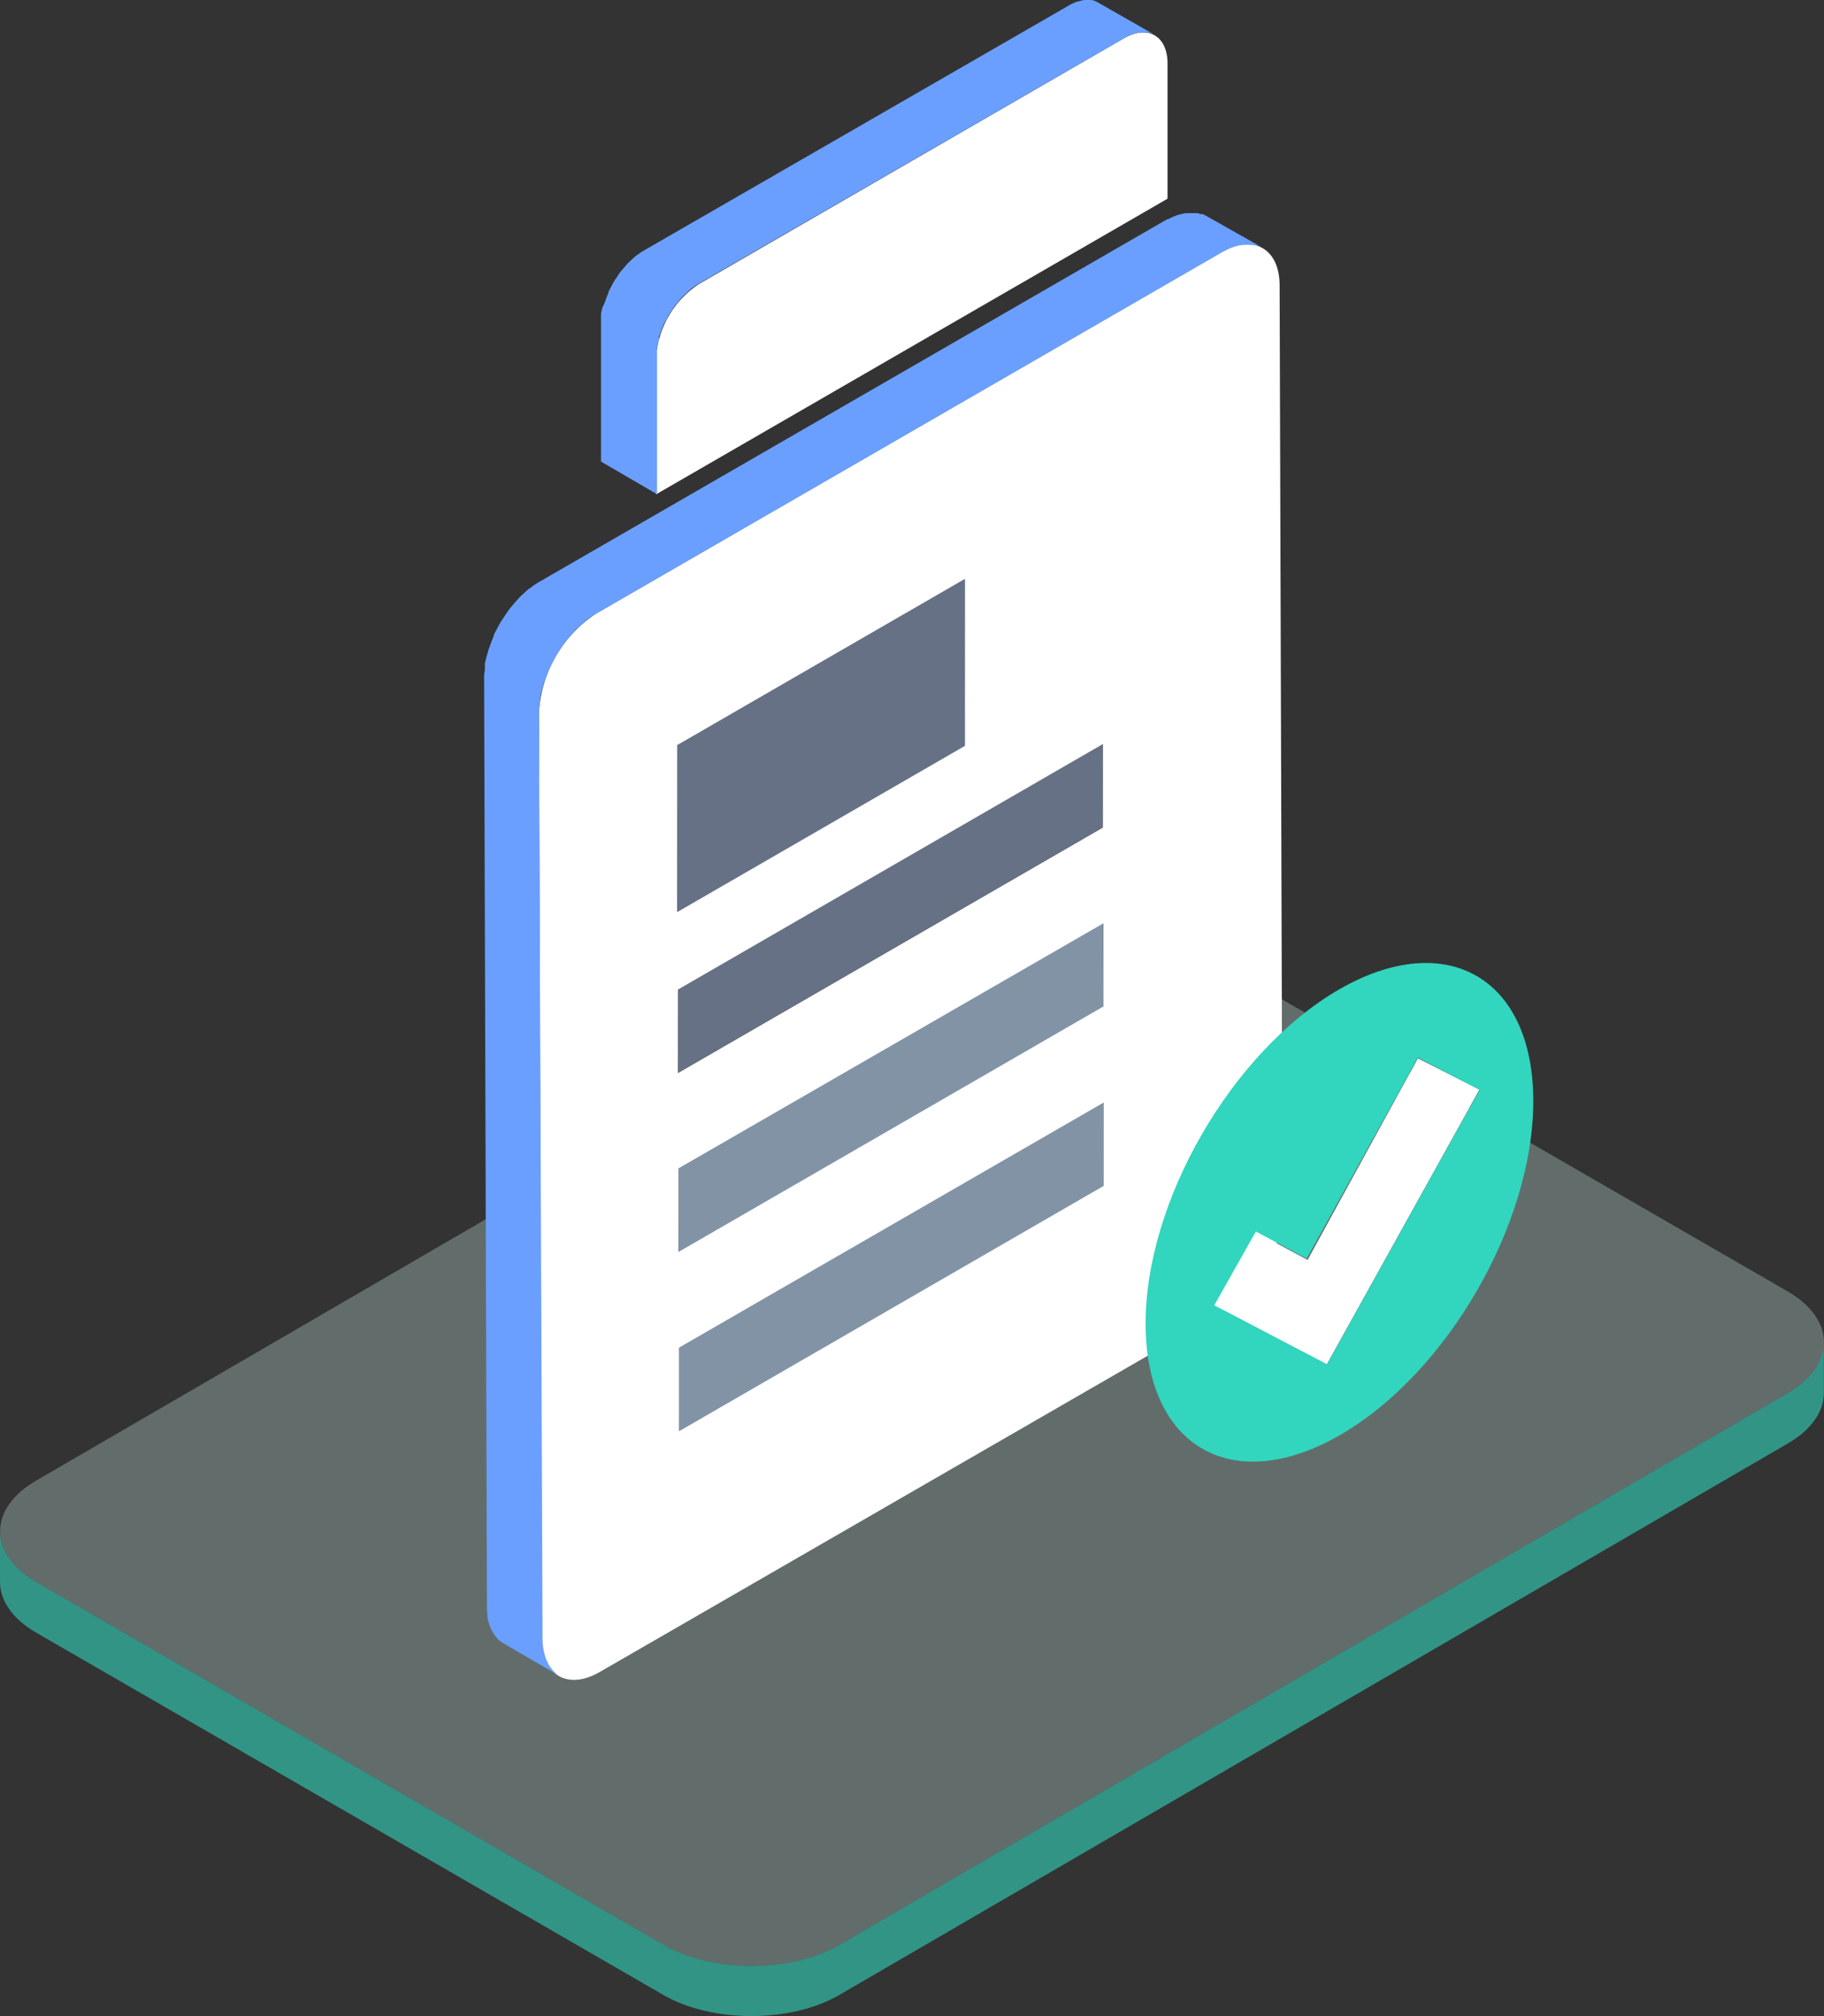 <svg id="图层_1" data-name="图层 1" xmlns="http://www.w3.org/2000/svg" viewBox="0 0 160.43 177.25"><rect x="0" y="0" width="160.43" height="177.25" fill="#333333" stroke="none"/><defs><style>.cls-1{fill:#d0f5ef;opacity:0.3;}.cls-2{opacity:0.6;}.cls-3{fill:#32d5bd;}.cls-4{fill:#b2ceff;opacity:0.4;}.cls-5{fill:#fff;}.cls-6{fill:#6a9fff;}</style></defs><title>2018.1.29-价格页图标设计</title><path class="cls-1" d="M157.22,113.53c4.26,2.45,4.28,6.47.05,8.93L73.81,171c-4.23,2.46-11.17,2.46-15.42,0L3.22,139.11c-4.26-2.46-4.28-6.48-.05-8.93l83.46-48.5c4.23-2.46,11.17-2.46,15.42,0Z"/><g class="cls-2"><path class="cls-3" d="M157.27,122.46,73.81,171c-4.23,2.46-11.17,2.46-15.42,0L3.22,139.11C1.08,137.87,0,136.24,0,134.61v4.45c0,1.63,1.06,3.26,3.2,4.49l55.18,31.86c4.25,2.45,11.19,2.45,15.41,0l83.47-48.51c2.1-1.22,3.15-2.82,3.16-4.43V118C160.42,119.63,159.37,121.24,157.27,122.46Z"/></g><polygon class="cls-4" points="96.96 65.42 96.98 72.75 59.65 94.31 59.63 86.97 96.96 65.42"/><path class="cls-5" d="M107.45,22.17c2.8-1.61,5.09-.31,5.1,2.91l.25,81.43a11.2,11.2,0,0,1-5.07,8.77L52.75,147c-2.8,1.61-5.09.3-5.1-2.91L47.4,62.69a11.18,11.18,0,0,1,5.07-8.77ZM59.57,65.51l0,14.67,25.3-14.61,0-14.67L59.57,65.51m37.5,38.76,0-7.33L59.72,118.49l0,7.34,37.33-21.56m0-15.76,0-7.33L59.67,102.73l0,7.34L97,88.51m0-15.75,0-7.34L59.63,87l0,7.34L97,72.76"/><polygon class="cls-4" points="97.05 96.94 97.07 104.27 59.74 125.83 59.72 118.49 97.05 96.94"/><polygon class="cls-4" points="97 81.18 97.03 88.51 59.7 110.07 59.67 102.73 97 81.18"/><polygon class="cls-4" points="84.87 50.9 84.91 65.57 59.61 80.18 59.57 65.51 84.87 50.9"/><path class="cls-6" d="M108.46,21.71h0a3.72,3.72,0,0,1,.77-.18l.13,0h.45l.23,0,.2,0,.28.07.14,0a3.39,3.39,0,0,1,.39.18L106.13,19a1.88,1.88,0,0,0-.38-.18l-.14,0-.28-.08h-.2l-.23,0a1.47,1.47,0,0,0-.21,0h-.38a4.73,4.73,0,0,0-.77.18h0a5.16,5.16,0,0,0-.81.36l-.07,0-.13.07-55,31.75a6.5,6.5,0,0,0-.94.64l-.05,0-.43.39c-.17.16-.35.31-.51.49s-.27.31-.4.46-.31.36-.46.56l-.35.52c-.14.2-.28.4-.4.61s-.2.37-.3.56-.2.36-.28.55c0,0,0,.06,0,.09-.14.31-.25.62-.36.94l-.13.34a.08.08,0,0,0,0,0c0,.11-.05.22-.08.33a7.2,7.2,0,0,0-.19.77s0,.07,0,.11,0,.27,0,.4a5.54,5.54,0,0,0-.07.57c0,.12,0,.24,0,.36l.25,81.43a4.8,4.8,0,0,0,.05.78c0,.07,0,.12,0,.18a3.4,3.4,0,0,0,.07.34,4.43,4.43,0,0,0,.18.55,2.39,2.39,0,0,0,.13.28,3,3,0,0,0,.29.46c.05.06.1.14.15.19a2.3,2.3,0,0,0,.57.47l4.94,2.87a2.3,2.3,0,0,1-.57-.47c-.06-.06-.1-.13-.15-.19a3,3,0,0,1-.3-.46c0-.09-.09-.19-.13-.28a3.2,3.2,0,0,1-.17-.55,3.38,3.38,0,0,1-.08-.34,5.69,5.69,0,0,1-.09-1L47.4,62.69a7.45,7.45,0,0,1,.08-.93c0-.14,0-.27.05-.4,0-.29.12-.59.2-.89,0-.1.05-.21.08-.32s.1-.26.15-.39c.11-.31.22-.62.36-.93s.21-.43.32-.64.19-.38.29-.56.27-.41.4-.61.23-.36.35-.53.31-.37.46-.55.26-.32.4-.47.34-.32.52-.48.28-.27.43-.39a6.89,6.89,0,0,1,1-.68l55-31.75.21-.11A6.08,6.08,0,0,1,108.46,21.71Z"/><path class="cls-5" d="M98.85,3.37c2.1-1.21,3.83-.22,3.84,2.19l0,11.91-45,26,0-11.91a8.43,8.43,0,0,1,3.82-6.61Z"/><path class="cls-6" d="M99.68,3a3,3,0,0,1,.61-.14,2.41,2.41,0,0,1,.38,0,1.42,1.42,0,0,1,.29,0,2.1,2.1,0,0,1,.61.21L96.63.25A1.8,1.8,0,0,0,96,0h0a2.17,2.17,0,0,0-.26,0,2.28,2.28,0,0,0-.37,0h0a4.17,4.17,0,0,0-.56.14h-.07a5.54,5.54,0,0,0-.67.3l-.09.06L56.59,22.05a6.43,6.43,0,0,0-.71.49l0,0c-.11.09-.22.2-.33.3s-.26.23-.38.36-.2.24-.3.36a4.71,4.71,0,0,0-.35.41c-.09.13-.18.26-.26.4a4.4,4.4,0,0,0-.3.45l-.23.43c-.07.13-.15.27-.21.41l0,.07a6.09,6.09,0,0,0-.27.71,2.77,2.77,0,0,0-.1.26v0L53,27c-.05.2-.11.39-.14.59a.22.22,0,0,0,0,.08c0,.1,0,.2,0,.3s0,.29,0,.43,0,.18,0,.27l0,11.91,4.93,2.87,0-11.91c0-.23,0-.47,0-.7s0-.2,0-.3a5.43,5.43,0,0,1,.16-.67c0-.08,0-.16,0-.24s.08-.18.11-.28.17-.48.27-.72.16-.32.25-.47.14-.29.22-.43.2-.31.3-.46.17-.27.27-.39.23-.28.34-.42l.3-.35.39-.37.33-.3a6.09,6.09,0,0,1,.74-.51L98.85,3.37A4,4,0,0,1,99.62,3Z"/><polygon class="cls-5" points="124.71 93.04 130.13 95.79 116.69 119.97 106.76 114.76 110.5 108.35 115.01 110.77 124.71 93.04"/><path class="cls-3" d="M117.76,87c9.41-5.43,17.07-1.08,17.1,9.74s-7.58,24-17,29.43-17.07,1.07-17.1-9.74S108.34,92.47,117.76,87ZM116.69,120l13.44-24.18L124.71,93l-9.78,17.66-4.47-2.39-3.66,6.49,9.89,5.17"/></svg>